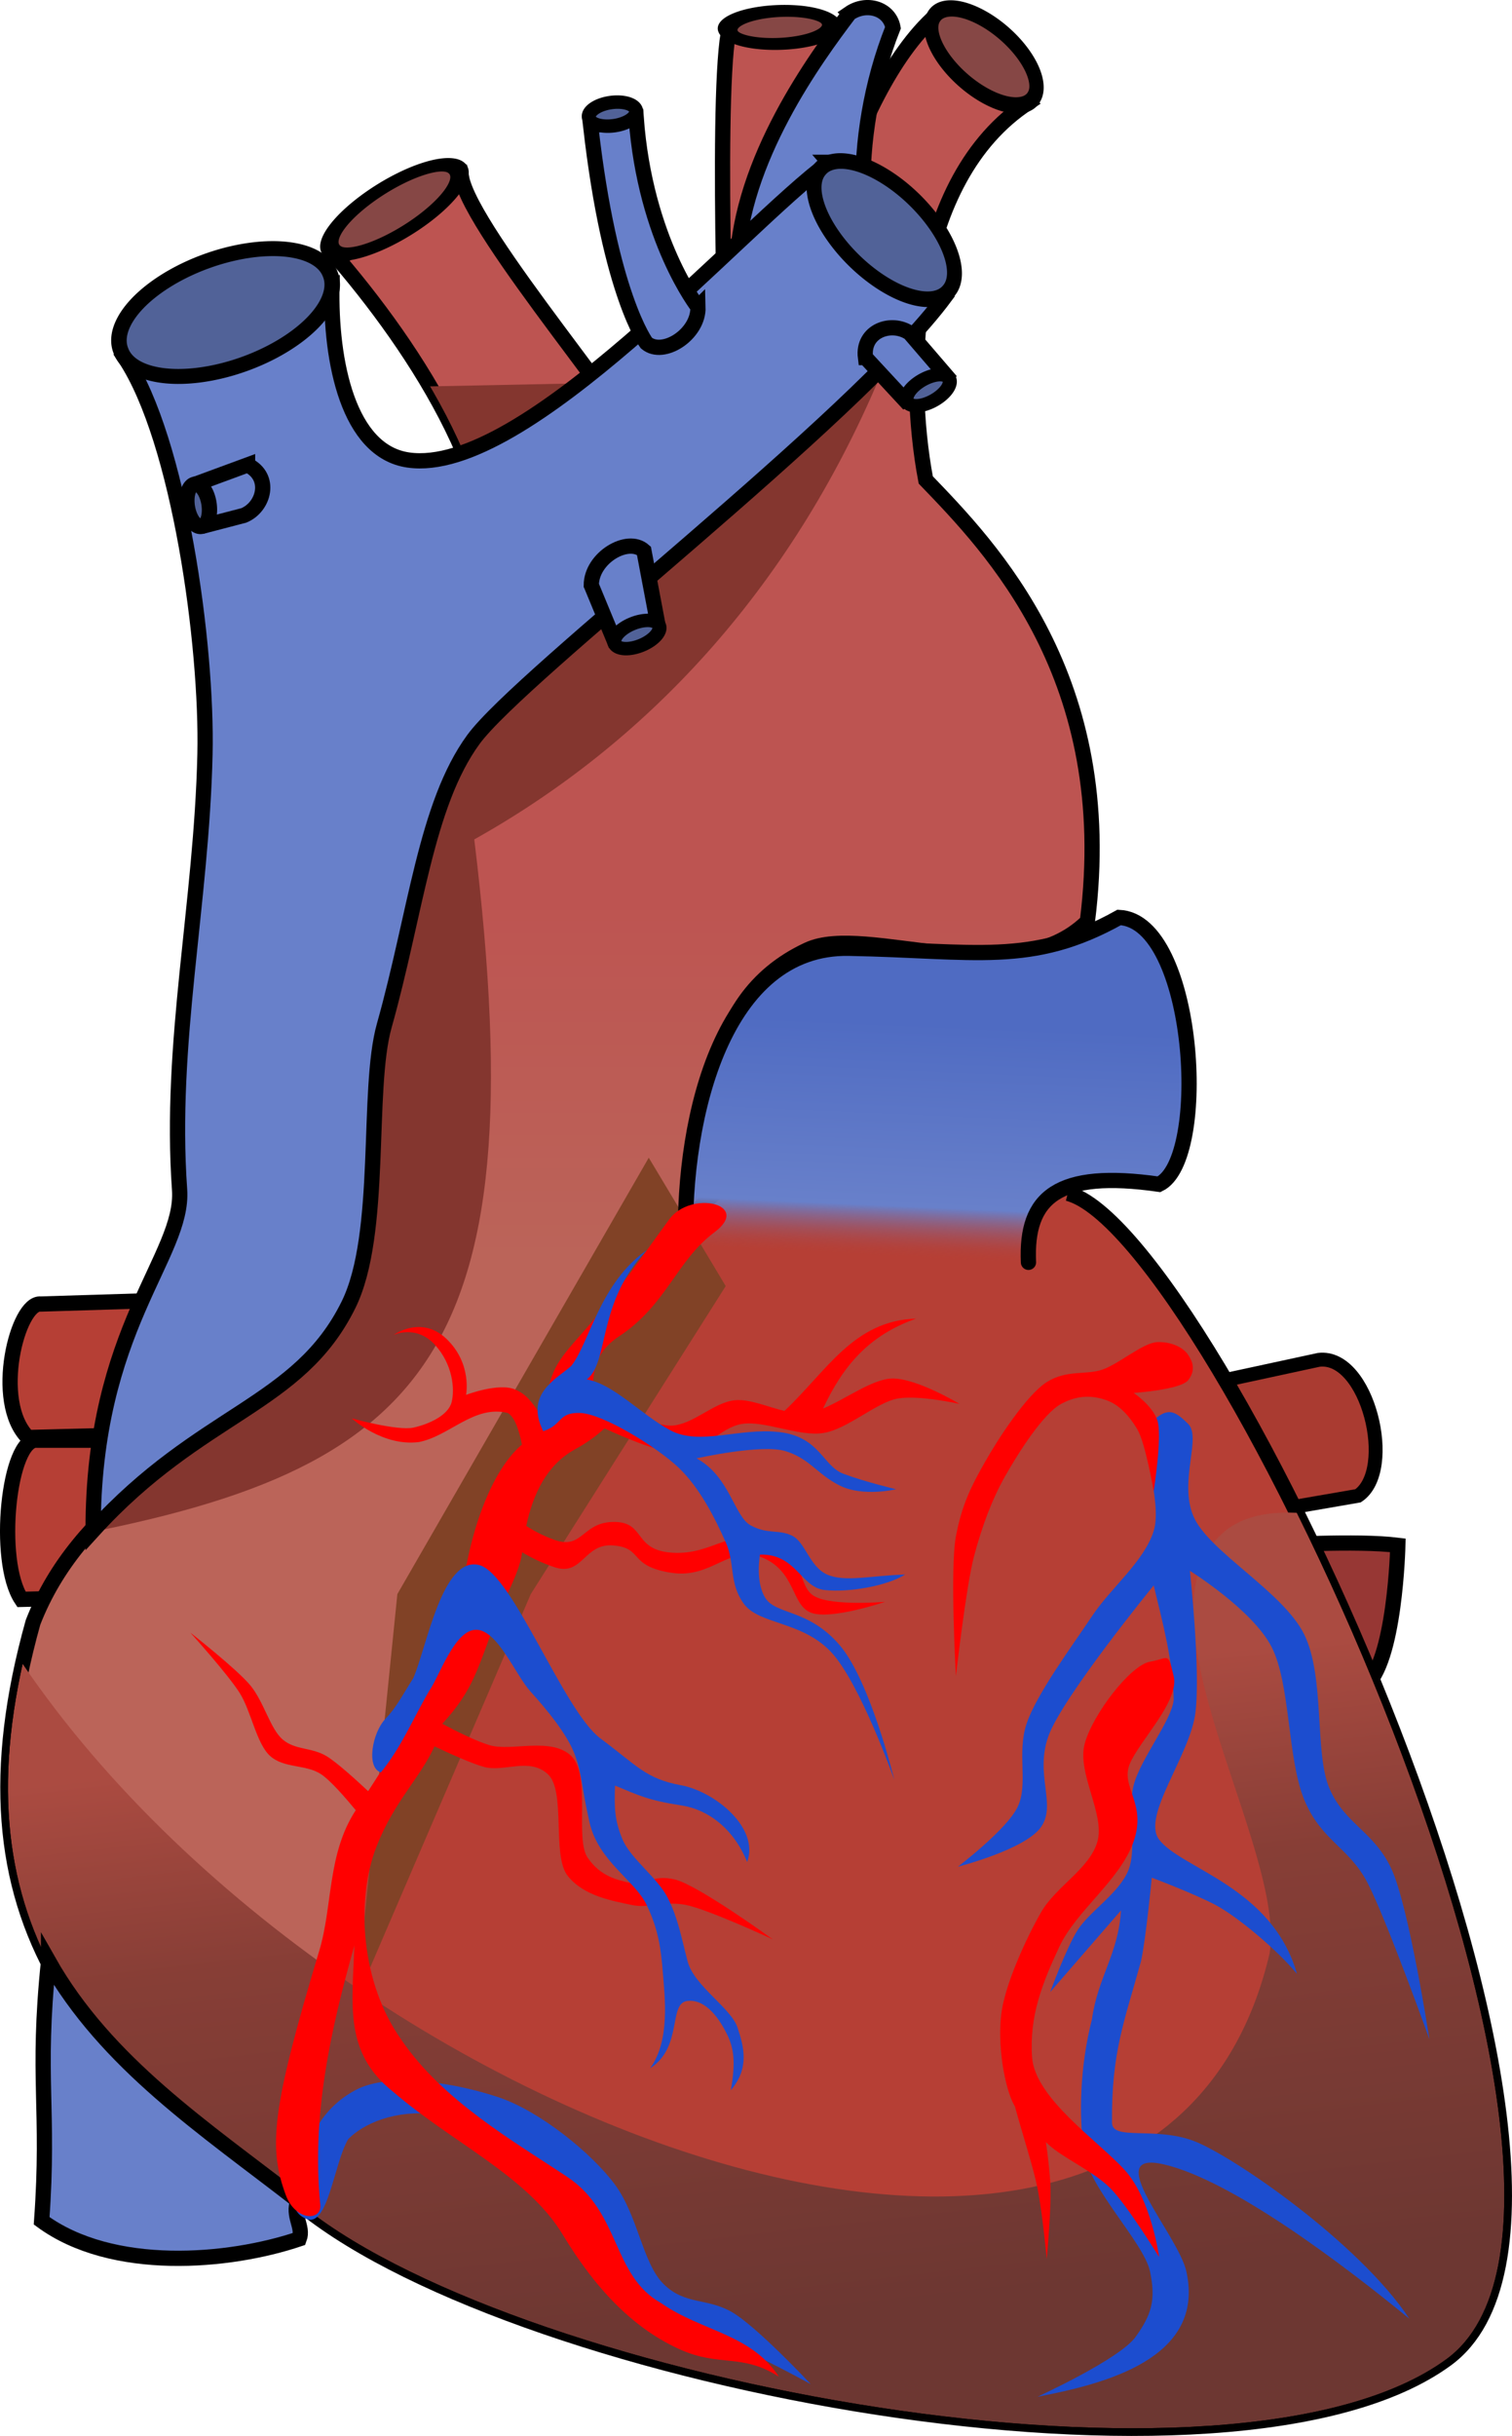 <?xml version="1.0" encoding="UTF-8" standalone="no"?>
<!-- Created with Inkscape (http://www.inkscape.org/) -->
<svg xmlns:rdf="http://www.w3.org/1999/02/22-rdf-syntax-ns#" xmlns="http://www.w3.org/2000/svg" xmlns:cc="http://web.resource.org/cc/" xmlns:xlink="http://www.w3.org/1999/xlink" xmlns:dc="http://purl.org/dc/elements/1.1/" xmlns:svg="http://www.w3.org/2000/svg" xmlns:inkscape="http://www.inkscape.org/namespaces/inkscape" xmlns:sodipodi="http://sodipodi.sourceforge.net/DTD/sodipodi-0.dtd" xmlns:ns1="http://sozi.baierouge.fr" id="svg2" viewBox="0 0 297.69 479.27" version="1.0" inkscape:version="0.91 r13725">
  <defs id="defs4">
    <linearGradient id="linearGradient3204" y2="445.84" gradientUnits="userSpaceOnUse" x2="359.55" y1="516.55" x1="359.55">
      <stop id="stop3192" style="stop-color:#bb6459" offset="0"/>
      <stop id="stop3194" style="stop-color:#bd5451" offset="1"/>
    </linearGradient>
    <linearGradient id="linearGradient3248" y2="516.72" gradientUnits="userSpaceOnUse" x2="430.46" y1="470.3" x1="432.52">
      <stop id="stop3682" style="stop-color:#4f6bc2" offset="0"/>
      <stop id="stop3684" style="stop-color:#6880ca" offset=".778"/>
      <stop id="stop3686" style="stop-color:#b63f34;stop-opacity:0" offset="1"/>
    </linearGradient>
    <filter id="filter3364" height="1.266" width="1.255" color-interpolation-filters="sRGB" y="-.133" x="-.128">
      <feGaussianBlur id="feGaussianBlur3366" stdDeviation="14.608"/>
    </filter>
    <filter id="filter3613" height="1.516" width="1.939" color-interpolation-filters="sRGB" y="-.258" x="-.469">
      <feGaussianBlur id="feGaussianBlur3615" stdDeviation="13.238"/>
    </filter>
    <filter id="filter3675" height="1.194" width="1.295" color-interpolation-filters="sRGB" y="-.097" x="-.148">
      <feGaussianBlur id="feGaussianBlur3677" stdDeviation="11.986"/>
    </filter>
    <clipPath id="clipPath3693">
      <path id="path3695" style="fill-rule:evenodd;stroke:#000000;stroke-width:3;fill:#00ff00" d="m435.38 272.03c-17.678 15.657-25.75 58.062-25.75 58.062 0-0 7.052-49.497 5.031-56.062l-20.188 1.531c-2.525 15.152 0 79.781 0 79.781l-14.656 6.062c-2.02-7.576-35.855-46.451-37.875-57.562 0 0-24.25 16.156-24.25 16.156 17.678 20.708 35.225 49.476 29.312 72.719-4.241 16.671-28.157 58.127-31.188 67.219-10.328 30.983 15.121 64.229-6.188 79.281-20.888 14.755-43.172 26.178-52.031 48.969-15.65 55.933 6.8 86.124 53.656 115.28 43.508 34.365 182.8 60.316 224.62 29.688 42.581-31.185-45.968-222.12-74.562-229.38-9.425-19.433-49.438-16.316-69.062-0.344-2.99-18.74-0.787-38.882 17.875-47.562 11.489-5.344 40.359 8.839 55.062-5.562 6.061-47.982-19.066-73.606-31.844-86.875-4.041-21.213-3.015-59.098 20.219-74.25l-18.18-17.15z"/>
    </clipPath>
    <linearGradient id="linearGradient3707" y2="608.46" gradientUnits="userSpaceOnUse" x2="361.63" y1="728.67" x1="375.31">
      <stop id="stop3711" style="stop-color:#6d3732" offset="0"/>
      <stop id="stop3713" style="stop-color:#873e36" offset=".668"/>
      <stop id="stop3715" style="stop-color:#ab4b41" offset="1"/>
    </linearGradient>
    <filter id="filter3815" height="1.303" width="1.191" color-interpolation-filters="sRGB" y="-.151" x="-.096">
      <feGaussianBlur id="feGaussianBlur3817" stdDeviation="5.733"/>
    </filter>
    <filter id="filter3957" height="1.179" width="2.154" color-interpolation-filters="sRGB" y="-.089" x="-.577">
      <feGaussianBlur id="feGaussianBlur3959" stdDeviation="5.827"/>
    </filter>
    <filter id="filter4231" height="1.494" width="1.327" color-interpolation-filters="sRGB" y="-0.247" x="-.164">
      <feGaussianBlur id="feGaussianBlur4233" stdDeviation="5.717"/>
    </filter>
    <filter id="filter4401" height="1.331" width="1.386" color-interpolation-filters="sRGB" y="-.165" x="-.193">
      <feGaussianBlur id="feGaussianBlur4403" stdDeviation="5.773"/>
    </filter>
    <clipPath id="clipPath4694">
      <path id="path4696" style="fill-rule:evenodd;stroke:#000000;stroke-width:3;fill:#ffff00" d="m421.66 270.5c-1.126 0.044-2.293 0.406-3.344 1.125-6.092 8.052-19.22 25.846-21.75 44.938-3.251 3.046-6.658 6.285-10.219 9.562-3.142-5.292-8.742-16.896-10-33.969l-0.656 0.125c0.527-0.468 0.818-0.988 0.719-1.5-0.239-1.237-2.527-1.92-5.094-1.531-2.567 0.388-4.458 1.701-4.219 2.938 0.12 0.618 0.736 1.097 1.656 1.375l-1.375 0.25c2.817 24.787 7.496 36.314 9.719 40.594-16.288 14.239-33.62 26.851-45.656 25.094-11.76-1.717-15.34-19.289-15-34.281 0.019-0.759-0.096-1.493-0.375-2.188-2.199-5.483-13.231-6.531-24.594-2.344-11.363 4.188-18.792 12.048-16.594 17.531 0.275 0.685 0.685 1.298 1.219 1.844 10.441 16.478 15.824 56.082 15.344 77.312-0.669 29.532-7.053 56.899-5 85.688 0.931 13.059-17.127 27.358-17.031 67.062 21.263-23.38 40.445-24.413 50.312-44.438 6.874-13.949 3.425-42.18 7-54.875 6.225-22.103 8.17-43.454 17.562-56.312 3.259-4.461 13.324-13.428 25.75-24.188l1.75 4.188 0.406-0.188c-0.242 0.472-0.306 0.926-0.125 1.312 0.534 1.141 2.918 1.254 5.312 0.25s3.878-2.734 3.344-3.875c-0.229-0.489-0.801-0.771-1.562-0.875l1.188-0.562-1.5-7.875c15.376-13.248 32.532-28.046 45.125-40.625l5.219 5.594 0.25-0.156c0.017 0.191 0.056 0.373 0.156 0.531 0.674 1.065 3.033 0.86 5.281-0.438 2.248-1.298 3.549-3.217 2.875-4.281-0.152-0.241-0.414-0.417-0.719-0.531l0.156-0.094-6.5-7.562c2.535-2.775 4.722-5.393 6.469-7.75 0 0-0.154-0.154-0.156-0.156 0.346-0.22 0.669-0.466 0.938-0.781 2.997-3.521-0.255-11.741-7.25-18.344-3.168-2.99-6.578-5.12-9.625-6.25 0.37-8.648 2.204-18.291 5.844-27.406-0.471-2.588-2.773-4.035-5.25-3.938zm49.781 179c-17.26 9.637-28.351 6.516-53.219 6.062-24.51-0.447-32.793 32.699-32.156 58.219l67.5 3.594c-0.58-12.847 5.719-18.232 25.719-15.375 10.072-4.869 7.156-51.786-7.844-52.5zm-210.78 205.34c-2.397 23.122 0.22 29.008-1.375 51.094 13.902 10.212 36.799 8.254 50.719 3.562 0.904-2.383-1.443-4.531-0.25-7.5-18.393-14.286-37.665-26.978-49.094-47.156z"/>
    </clipPath>
    <filter id="filter4798" height="1.342" width="1.657" color-interpolation-filters="sRGB" y="-.171" x="-.328">
      <feGaussianBlur id="feGaussianBlur4800" stdDeviation="5.114"/>
    </filter>
    <filter id="filter4834" height="1.195" width="2.046" color-interpolation-filters="sRGB" y="-.097" x="-.523">
      <feGaussianBlur id="feGaussianBlur4836" stdDeviation="4.955"/>
    </filter>
  </defs>
  <g id="layer2" transform="translate(-251.08 -269)">
    <path id="path3224" style="fill-rule:evenodd;stroke:#000000;stroke-width:3;fill:#b63f35" d="m291.93 524.56-32.83 1.01c-4.546-0.505-9.596 19.193-2.525 26.264l39.396-1.01-4.041-26.264z"/>
    <path id="path3227" style="fill-rule:evenodd;stroke:#000000;stroke-width:3;fill:#b63f35" d="m296.72 552.36h-38.386c-5.556-0.505-8.081 23.739-3.03 31.315l41.416-1.01v-30.305z"/>
    <path id="path3188" style="fill-rule:evenodd;stroke:#000000;stroke-width:3;fill:url(#linearGradient3204)" d="m315.82 459.94c-10.328 30.983 15.095 64.209-6.213 79.261-20.888 14.755-43.164 26.202-52.023 48.992-16.353 58.446 8.879 88.774 60.104 119.2 38.265 21.121 52.495-53.465 67.68-94.449 14.959-40.374 18.626-59.147 8.586-101.02-4.981-20.77-5.367-46.049 16.162-56.063 11.489-5.344 40.35 8.846 55.053-5.556 6.061-47.982-19.042-73.604-31.82-86.873-4.041-21.213-3.03-59.094 20.203-74.246l-18.183-17.173c-17.678 15.657-25.759 58.084-25.759 58.084s7.071-49.497 5.051-56.063l-20.203 1.515c-2.525 15.152 0 79.802 0 79.802l-14.647 6.061c-2.02-7.576-35.86-46.467-37.881-57.579l-24.244 16.162c17.678 20.708 35.207 49.488 29.294 72.731-4.241 16.671-28.132 58.12-31.162 67.211z"/>
    <path id="path3229" style="fill-rule:evenodd;stroke:#000000;stroke-width:2.731;fill:#aa3b31" d="m484.04 542.31 26.692-5.763c9.642-1.159 15.206 21.732 7.724 26.753l-33.005 5.702-1.411-26.692z"/>
    <path id="path3231" style="fill-rule:evenodd;stroke:#000000;stroke-width:3;fill:#973734" d="m502.05 573.04s16.162-1.01 24.244 0c0 0-0.505 23.234-6.566 27.779l-21.213-2.02 3.535-25.759z"/>
    <path id="path2397" style="fill-rule:evenodd;stroke:#000000;stroke-width:3;fill:#b63f35" d="m461.31 503.79c28.594 7.254 117.16 198.18 74.578 229.37-41.921 30.701-181.79 4.564-224.94-29.922-0.881-17.692 8.014-63.637 20.931-95.356 12.917-31.72 28.283-74.067 49.712-87.659 4.697-29.097 67.58-41.462 79.722-16.429z"/>
    <g id="g3687" clip-path="url(#clipPath3693)">
      <path id="path3290" style="filter:url(#filter3364);fill-rule:evenodd;fill:url(#linearGradient3707)" d="m244.46 577.59c50.722 101.17 232.87 176.95 256.58 75.761 3.326-20.705-27.535-66.599-9.091-82.833s80.812 23.234 80.812 23.234l39.396 207.08-374.77 27.274s-18.644-222.33 7.071-250.52z"/>
      <path id="path3407" style="filter:url(#filter3613);fill-rule:evenodd;fill:#814226" d="m378.81 496.78-49.497 85.863-8.081 79.802 34.345-79.802 38.386-60.609-15.152-25.254z"/>
      <path id="path3617" style="filter:url(#filter3675);fill-rule:evenodd;fill:#84362f" d="m424.26 343.24c-17.835 42.164-46.195 72.115-79.802 90.914 12.677 104.23-10.336 125.27-86.873 138.39l-28.284-61.619 94.954-165.67 100.01-2.02z"/>
    </g>
    <path id="path3218" style="stroke:#000000;stroke-linecap:round;stroke-width:3.975;fill:#864745" d="m286.07 323.08a16.429 8.214 0 1 1 -32.857 0 16.429 8.214 0 1 1 32.857 0z" transform="matrix(.601 .479 -.376 .648 404.21 -58.315)"/>
    <path id="path3220" style="stroke:#000000;stroke-linecap:round;stroke-width:6.074;fill:#864745" d="m286.07 323.08a16.429 8.214 0 1 1 -32.857 0 16.429 8.214 0 1 1 32.857 0z" transform="matrix(.619 -.048 .16 .382 186 163.92)"/>
    <path id="path3222" style="stroke:#000000;stroke-linecap:round;stroke-width:4.164;fill:#864745" d="m286.07 323.08a16.429 8.214 0 1 1 -32.857 0 16.429 8.214 0 1 1 32.857 0z" transform="matrix(.745 -.496 .45 .397 -17.529 315.7)"/>
    <g id="g4625">
      <path id="path3269" style="fill-rule:evenodd;stroke:#000000;stroke-width:3;fill:#6880ca" d="m418.32 271.63c-6.583 8.701-21.388 28.758-22.151 49.558 1.392 4.069 22.208-9.407 24.844-14.071-0.27-9.868 1.485-21.662 5.883-32.679-0.684-3.765-5.215-5.111-8.577-2.809z"/>
      <path id="path3206" style="fill-rule:evenodd;stroke:#000000;stroke-width:3;fill:#6880ca" d="m414.28 300.94c-17.36 12.748-59.808 61.925-82.844 58.562-11.76-1.717-15.34-19.289-15-34.281l-40.719 14.281c10.675 16.129 16.205 56.404 15.719 77.875-0.669 29.532-7.053 56.899-5 85.688 0.931 13.059-17.116 27.364-17.02 67.068 21.263-23.38 40.424-24.421 50.291-44.445 6.874-13.949 3.45-42.19 7.025-54.885 6.225-22.103 8.155-43.441 17.547-56.3 9.393-12.858 74.776-62.704 92.875-87.125 0 0-22.875-26.438-22.875-26.438zm-153.64 353.91c-2.397 23.122 0.233 29.004-1.362 51.089 13.902 10.212 36.799 8.254 50.719 3.562 0.904-2.383-1.447-4.54-0.254-7.509-18.393-14.286-37.674-26.964-49.103-47.143z"/>
      <path id="path3214" style="stroke:#000000;stroke-linecap:round;stroke-width:2.275;fill:#516298" d="m286.07 323.08a16.429 8.214 0 1 1 -32.857 0 16.429 8.214 0 1 1 32.857 0z" transform="matrix(1.253 -.462 .485 1.209 -199.06 64.461)"/>
      <path id="path3216" style="stroke:#000000;stroke-linecap:round;stroke-width:2.886;fill:#516298" d="m286.07 323.08a16.429 8.214 0 1 1 -32.857 0 16.429 8.214 0 1 1 32.857 0z" transform="matrix(.771 .728 -.661 .776 430.84 -132.73)"/>
      <path id="path3234" style="fill-rule:evenodd;stroke:#000000;stroke-linecap:round;stroke-width:3;fill:url(#linearGradient3248)" d="m386.07 513.79c-0.636-25.519 7.632-58.661 32.143-58.214 24.867 0.454 35.954 3.565 53.214-6.071 15 0.714 17.929 47.631 7.857 52.5-20-2.857-26.294 2.51-25.714 15.357"/>
      <path id="path3253" style="fill-rule:evenodd;stroke:#000000;stroke-width:3;fill:#6880ca" d="m367.5 384.15 4.286 10.357 8.571-3.929-2.5-13.214c-3.22-2.86-10.36 1.42-10.36 6.78z"/>
      <path id="path3255" style="stroke:#000000;stroke-linecap:round;stroke-width:9.568;fill:#516298" d="m286.07 323.08a16.429 8.214 0 1 1 -32.857 0 16.429 8.214 0 1 1 32.857 0z" transform="matrix(0.264 -.111 .118 .252 267.16 342.36)"/>
      <path id="path3257" style="fill-rule:evenodd;stroke:#000000;stroke-width:3;fill:#6880ca" d="m421.48 339.35 7.701 8.305 8.007-4.979-7.005-8.15c-3.549-2.429-9.38-0.49-8.704 4.824z"/>
      <path id="path3259" style="stroke:#000000;stroke-linecap:round;stroke-width:9.568;fill:#516298" d="m286.07 323.08a16.429 8.214 0 1 1 -32.857 0 16.429 8.214 0 1 1 32.857 0z" transform="matrix(.248 -.143 .149 .235 318.81 308.41)"/>
      <path id="path3261" style="fill-rule:evenodd;stroke:#000000;stroke-width:3;fill:#6880ca" d="m299.82 360.48-9.024 3.324 1.566 8.355 6.727-1.754c3.976-1.639 5.547-7.58 0.731-9.924z"/>
      <path id="path3263" style="stroke:#000000;stroke-linecap:round;stroke-width:11.626;fill:#516298" d="m286.07 323.08a16.429 8.214 0 1 1 -32.857 0 16.429 8.214 0 1 1 32.857 0z" transform="matrix(.041 .253 -.256 .047 361.75 285.01)"/>
      <path id="path3265" style="fill-rule:evenodd;stroke:#000000;stroke-width:3;fill:#6880ca" d="m388.5 329.41s-10.4-13.256-12.168-37.247l-8.956 1.656c3.788 33.335 10.973 42.681 10.973 42.681 3.298 2.76 10.31-1.736 10.151-7.09z"/>
      <path id="path3267" style="stroke:#000000;stroke-linecap:round;stroke-width:9.568;fill:#516298" d="m286.07 323.08a16.429 8.214 0 1 1 -32.857 0 16.429 8.214 0 1 1 32.857 0z" transform="matrix(-.283 .043 -.053 -.273 465.1 368.06)"/>
    </g>
  </g>
  <g id="layer5" style="display:none" transform="translate(-251.08 -269)">
    <g id="g4640" style="opacity:.444" clip-path="url(#clipPath4694)">
      <path id="path3717" style="filter:url(#filter3815);fill-rule:evenodd;fill:#263059" d="m304.06 305.86c-8.081 29.294 4.428 72.201 22.223 69.701 17.629-2.477 62.629-36.366 120.21-81.822l-142.43 12.122z"/>
      <path id="path3819" style="filter:url(#filter3957);fill-rule:evenodd;fill:#263059" d="m322.24 380.61c21.213 51.518 46.467 298 46.467 298l-89.904 47.477 43.437-345.47z"/>
      <path id="path3961" style="filter:url(#filter4231);fill-rule:evenodd;fill:#263059" d="m505.08 477.59-53.538 4.041-26.264 50.508 82.833-16.162-3.03-38.386z"/>
      <path id="path4235" style="filter:url(#filter4401);fill-rule:evenodd;fill:#263059" d="m470.73 455.36c-68.69 6.061-76.607 11.839-86.873 70.711l-5.051-83.843 91.924 13.132z"/>
      <path id="path4405" style="filter:url(#filter4834);fill-rule:evenodd;fill:#b0cbe2" d="m288.9 365.46c9.749 36.245 21.484 75.745 3.03 122.23 32.325-70.711 20.203-108.09-3.03-122.23z"/>
      <path id="path4547" style="filter:url(#filter4798);fill-rule:evenodd;fill:#80b4e1" d="m448.51 471.52c-42.426-14.142-45.457 30.305-45.457 30.305l17.173-21.213c19.193-10.102 28.284-9.091 28.284-9.091z"/>
    </g>
  </g>
  <g id="layer4" transform="translate(-251.08 -269)">
    <path id="path2425" style="fill-rule:evenodd;fill:#1c4dcf" d="m310.71 694.51c-1.08 4.391-3.647 9.299 0.714 11.071 4.247 1.726 5.382-10.913 8.214-15.714 3.889-3.885 11.192-6.029 18.214-4.643 7.022 1.386 20.851 11.241 26.071 17.143 5.221 5.902 6.537 17.047 12.143 21.429 5.606 4.382 12.372 4.056 17.857 6.071 5.485 2.016 16.786 8.214 16.786 8.214s-10.833-11.588-15.714-14.286c-4.881-2.698-9.042-1.308-13.214-5.357-4.172-4.05-5.061-13.452-9.643-19.643-4.582-6.191-14.785-14.427-22.857-17.143-8.072-2.716-21.343-5.104-28.214-1.429-6.872 3.676-9.277 9.895-10.357 14.286z"/>
    <path id="path3226" style="fill-rule:evenodd;fill:#ff0000" d="m382.84 508.91c-4.507 6.138-10.781 15.296-17.749 23.073-5.655 6.312-5.185 6.97-7.516 15.558-1.841-2.941-3.078-4.315-5.079-5.162-3.274-1.387-9.656 1.062-9.656 1.062 0 0 1.238-6.198-3.906-11.062-4.958-4.689-10.375-0.719-10.375-0.719 0 0 4.412-2.122 8.125 1.906 3.532 3.831 3.974 8.737 3.312 11.312-0.662 2.575-4.385 4.3-7.5 5-3.115 0.7-12.156-1.812-12.156-1.812s6.041 5.58 13.219 4.656c6.106-1.202 10.828-7.343 17.5-5.719 1.49 0.849 2.332 3.913 2.781 6.219-6.866 5.816-10.865 20.013-11.764 29.609-0.997 10.633-6.842 11.851-10.829 24.422-1.373 4.33-4.376 9.101-7.688 14.156-2.413-2.257-6.251-5.74-8.219-6.906-2.946-1.746-6.067-1.14-8.562-3.219-2.495-2.079-3.73-7.472-6.438-10.719-2.708-3.247-11.781-10.344-11.781-10.344s7.303 8.101 9.656 11.781c2.354 3.68 3.324 10.045 6.062 12.5 2.738 2.454 7.026 1.599 10 3.562 1.881 1.242 4.839 4.668 6.844 7.094-5.64 8.63-4.506 18.745-7.178 27.625-9.391 31.212-10.063 38.697-6.594 48.103 1.881 5.101 7.12 5.195 6.786 1.848-1.728-17.309 1.956-34.107 6.715-50.951-0.397 11.626-2.099 21.089 7.647 28.781 11.63 10.03 26.403 16.556 33.371 28.089 6.967 11.534 14.542 18.775 23.161 22.629 7.689 3.438 12.272 0.713 19.397 5.339-5.426-8.43-15.234-8.94-23.147-14.464-9.746-5.428-7.975-17.839-18.5-24.844-10.525-7.004-24.596-15.028-32.75-27.094-7.683-10.813-9.087-27.028-4.812-37.938 3.48-8.882 8.512-13.364 11.406-19.688 3.068 1.457 7.394 3.417 9.812 4.062 3.91 1.044 8.866-1.947 12.5 1.406s0.736 15.981 3.906 20c3.171 4.019 8.915 4.938 12.5 5.719 3.585 0.781 6.423-0.819 10.719 0 4.295 0.819 17.156 6.781 17.156 6.781 0-0-14.727-10.702-19.281-11.781-4.554-1.079-5.884 1.332-8.594 0.719-2.71-0.613-6.003-1.266-8.562-5s0.701-16.184-3.219-20c-3.92-3.816-11.798-0.87-16.062-2.125-2.696-0.793-6.663-2.8-9.344-4.219 6.128-6.624 7.015-10.976 10.767-20.954 1.212-3.223 4.543-8.933 4.952-12.796 1.714 1.017 3.919 2.148 6.469 2.969 5.456 1.756 5.736-4.761 11.438-4.312 6.057 0.477 2.887 4.039 11.438 5.375 8.202 1.281 11.585-5.835 18.219-2.875 6.337 2.828 5.448 9.189 9.281 10.719 3.833 1.53 14.625-2.125 14.625-2.125-0 0-10.333 0.893-13.906-1.094-3.573-1.987-1.55-8.567-9.281-11.062-7.408-2.392-10.778 2.937-18.594 2.5-7.844-0.438-5.334-5.947-11.406-6.062-6.43-0.123-6.266 5.501-11.812 3.562-2.361-0.825-4.22-1.846-5.656-2.781 1.35-6.35 4.082-12.048 9.594-15.062 2.284-1.249 4.203-2.631 5.812-4.125 3.962 1.822 11.462 5.026 14.906 4.844 4.785-0.254 7.778-4.992 12.156-5.719 4.379-0.727 11.279 2.561 16.062 1.781 4.783-0.78 10.439-6.05 14.625-6.781 4.186-0.731 12.156 1.062 12.156 1.062 0 0-8.384-5.054-13.219-5-3.876 0.043-9.191 4.055-13.656 5.906 3.914-8.307 8.892-14.351 18.312-17.688-12.338 0.373-17.661 10.425-25.906 18.156-3.465-0.812-6.9-2.397-9.812-2.094-4.172 0.434-8.23 4.858-12.5 5-2.492 0.083-11.965-3.016-15.238-4.359-0.323-4.622-0.641-9.517 4.937-13.183 9.392-6.173 11.32-14.918 18.802-20.489 7.482-5.572-4.606-8.377-8.875-2.562z"/>
    <path id="path2433" style="fill-rule:evenodd;fill:#1c4dcf" d="m481.16 546.84c-0.945 0.047-1.964 0.633-3.312 1.938-3.082 2.981 2.272 15.407 0.375 21.438-1.897 6.031-8.384 11.111-12.156 16.781-3.772 5.67-10.852 15.211-12.844 21.062-1.992 5.852 0.37 11.947-1.781 16.438-2.151 4.49-11.781 11.781-11.781 11.781 0-0 13.336-3.378 16.406-7.844 3.07-4.465-1.305-10.241 1.438-17.875s20.719-29.625 20.719-29.625c1.702 7.045 3.871 15.119 3.938 22.5-0.37 4.037-6.559 11.644-7.875 16.781-1.316 5.137 0.75 12.292-1.062 16.781-1.812 4.489-7.713 8.129-10 11.781-2.287 3.652-5.375 12.156-5.375 12.156l13.938-16.062c-0.525 8.583-4.567 13.136-5.719 21.406-2.406 9.437-2.573 18.88-1.598 26.08 0.975 7.2 11.858 17.885 13.036 23.576 1.178 5.691 0.276 8.478-2.844 12.844-3.12 4.366-19.313 11.781-19.312 11.781 13.157-2.513 33.082-7.48 29.312-24.625-1.612-7.331-17.267-24.137-4.312-21.062 13.292 3.155 34.829 19.375 48.219 30.344-10.045-15.114-34.981-32.187-42.5-35-7.63-2.855-16.018 0.009-16.054-3.571-0.138-13.807 2.446-19.972 5.71-31.772 0.958-4.319 2.125-16.438 2.125-16.438 0 0 8.212 3.084 12.5 5.344 4.288 2.26 12.109 8.77 16.094 13.594-4.927-17.196-22.813-20.679-27.156-26.438-3.504-4.646 6.123-16.553 7.156-25s-1.094-27.875-1.094-27.875c-0-0 12.363 7.691 16.094 15 3.731 7.309 3.072 21.864 6.406 30 3.334 8.136 8.818 9.323 12.5 16.438 3.682 7.115 12.156 30.719 12.156 30.719 0-0-4.042-26.195-7.5-33.562-3.458-7.367-9.125-8.756-12.156-15.719-3.031-6.963-0.844-21.954-5-30.375-4.156-8.421-18.813-16.287-21.781-23.188-2.968-6.901 1.643-15.537-1.062-18.219-1.522-1.509-2.629-2.373-3.844-2.312z"/>
    <path id="path3243" style="fill-rule:evenodd;fill:#1c4dcf" d="m378.45 514.95c-9.286 6.429-11.338 18.317-14.877 22.77-2.773 2.528-9.253 5.429-5.536 12.857 3.816-1.182 2.841-3.76 7.321-3.571 4.48 0.189 14.987 6.658 19.286 10.714 4.299 4.056 7.34 10.286 9.286 14.643 1.946 4.357 0.604 7.997 3.571 12.143 2.967 4.146 11.354 3.394 17.143 9.464 5.704 5.98 12.5 25.179 12.5 25.179s-4.7-19.362-10.714-26.429c-6.09-7.156-12.557-5.995-14.643-9.286-2.086-3.291-1.071-8.571-1.071-8.571 7.143-0.179 8.001 6.423 12.679 6.964 4.678 0.541 12.261-0.764 15.893-3.036-6.607 0.179-11.853 1.558-15.357 0-3.504-1.558-4.264-6.42-6.964-7.679s-4.69-0.188-8.036-1.964c-3.346-1.777-4.107-9.643-10.714-13.214 0 0 12.754-2.87 17.5-1.429 4.746 1.441 6.325 4.609 10.714 6.786 4.603 2.283 11.071 0.714 11.071 0.714s-6.084-1.436-10.357-3.036c-4.117-1.542-4.617-7.297-12.679-8.214-7.886-0.897-15.625 2.755-21.429-0.357-5.735-3.076-11.112-9.083-16.429-10 4.471-3.404 1.937-15.159 11.842-25.449z"/>
    <path id="path3245" style="fill-rule:evenodd;fill:#1c4dcf" d="m345.42 576.92c-7.278-1.837-10.322 16.235-12.974 22.255-2.239 3.505-3.282 5.711-5.48 8.005-2.589 2.703-3.845 9.642-0.893 10.536 4.088-5.034 6.342-10.632 9.551-16.102 1.919-2.69 4.915-11.935 9.168-11.959 4.253-0.024 7.715 8.826 10.745 12.168 3.03 3.342 7.286 8.424 8.75 12.5s1.166 5.731 2.857 13.214c1.729 7.653 8.933 11.425 11.25 16.25 2.317 4.825 2.832 8.71 3.192 13.353 0.36 4.643 1.501 13.337-2.525 18.81 6.51-4.17 3.553-12.793 7.324-13.258 3.771-0.466 6.49 3.807 7.838 6.557 1.348 2.75 1.722 5.468 0.749 10.994 3.669-4.295 2.616-8.446 1.306-12.344-1.31-3.898-8.548-8.155-9.818-13.011-1.271-4.856-1.853-8.355-3.862-12.4-2.009-4.045-7.38-7.783-8.965-11.617-1.585-3.834-1.606-6.218-1.463-10.558 4.607 1.909 6.548 2.909 13.092 3.909 5.249 0.802 10.278 4.582 12.919 11.133 2.462-6.663-6.263-13.856-13.038-15.113-6.947-1.288-8.595-3.821-15.843-9.205-7.249-5.384-17.295-32.457-23.879-34.119z"/>
    <path id="path2416" style="fill-rule:evenodd;fill:#ff0000" d="m478.94 533.06c-2.78 0.102-7.423 4.199-10.719 5.375-3.296 1.176-7.115-0.016-11.062 2.5-3.948 2.516-9.528 11.074-12.156 15.719-2.628 4.644-4.52 8.254-5.719 14.625s0 27.5 0 27.5 1.996-17.664 3.562-23.562c1.566-5.899 3.518-11.158 6.094-15.719 2.575-4.561 7.496-12.353 11.062-14.281 3.567-1.928 6.49-1.578 8.938-0.719s4.458 3.026 6.062 5.719c1.604 2.693 3.219 12.156 3.219 12.156s1.746-10.954 0.719-13.938c-1.027-2.984-4.656-5.375-4.656-5.375s9.227-0.62 10.719-2.5c1.492-1.88 0.965-3.558 0-5s-3.283-2.602-6.062-2.5zm1.406 62.188c-0.56 0.079-1.401 0.437-2.844 0.688-3.847 0.669-11.225 10.28-12.844 16.062-1.618 5.782 3.997 13.9 2.5 19.281-1.497 5.382-8.151 8.833-11.094 13.938-2.943 5.105-7.119 14.231-7.844 20-0.725 5.769 0.427 13.244 2.125 17.156 0.17 0.391 0.376 0.738 0.562 1.094 1.457 5.343 3.713 12.305 4.438 16.031 1.047 5.384 1.812 13.938 1.812 13.938 0 0 1.041-10.571 0.688-15.375-0.152-2.07-0.427-4.855-0.844-7.594 0.171 0.156 0.326 0.309 0.5 0.469 2.868 2.647 8.809 5.225 12.156 8.562 3.348 3.337 9.625 13.562 9.625 13.562s-1.505-11.343-6.781-17.125c-5.276-5.782-17.63-14.082-18.219-22.156-0.589-8.074 2.044-14.674 5.375-21.781 3.331-7.108 11.993-13.106 14.625-20.719 2.632-7.613-2.742-10.698-0.719-15.344 2.024-4.646 9.756-12.277 8.594-17.156-0.726-3.05-0.878-3.662-1.812-3.531z"/>
  </g>
</svg>
